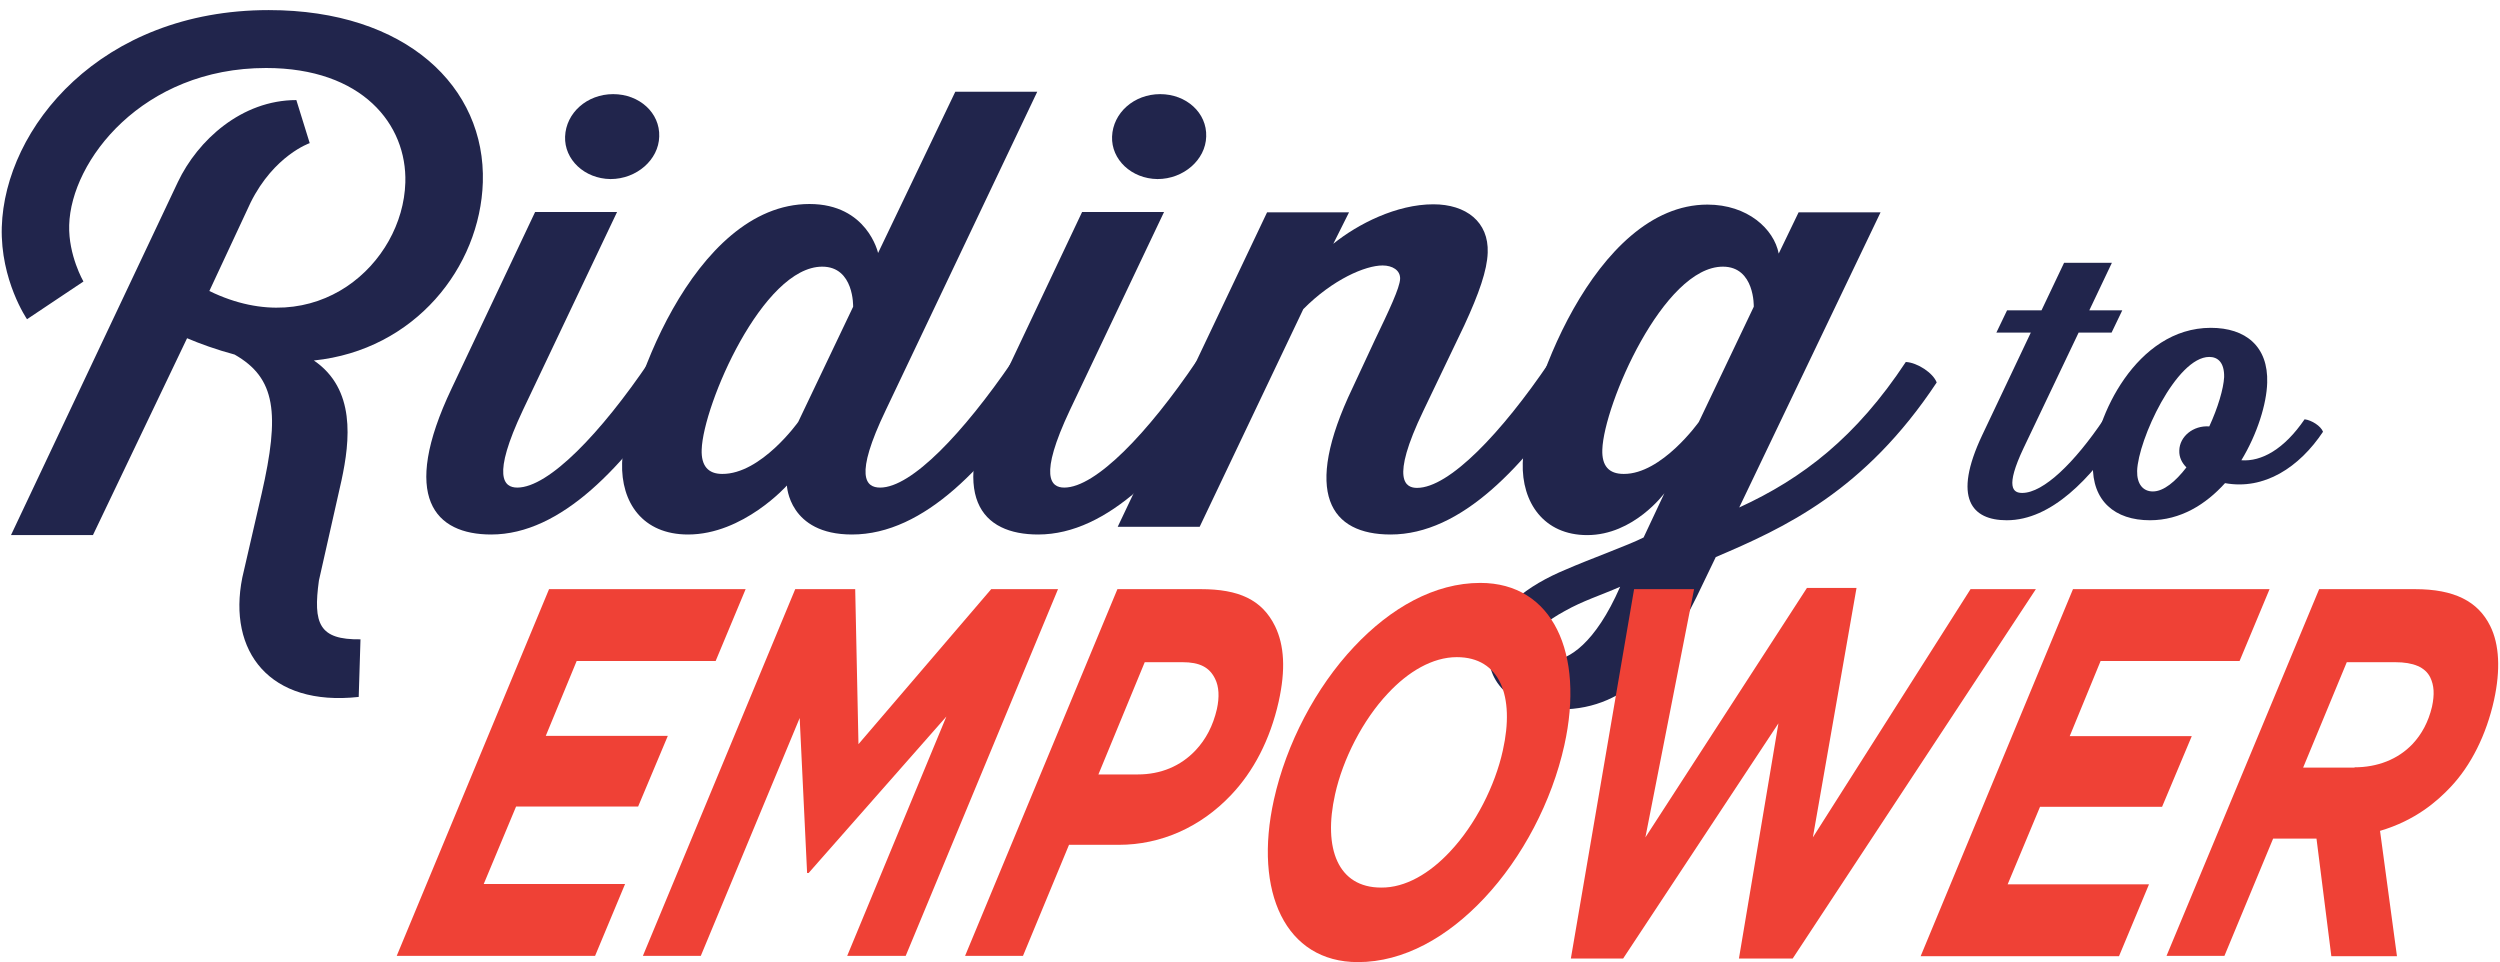 <svg xmlns="http://www.w3.org/2000/svg" xmlns:xlink="http://www.w3.org/1999/xlink" id="Layer_1" x="0px" y="0px" viewBox="0 0 841.9 324.1" style="enable-background:new 0 0 841.9 324.1;" xml:space="preserve"><style type="text/css">	.st0{fill:#21254C;}	.st1{fill:#EF4136;}</style><g>	<g>		<g>			<path class="st0" d="M70.5,98c36.1,17.6,65.2-9.4,66-36.5c0.6-19.6-14.5-38.6-46.9-38.6c-41.6,0-65.7,31.2-66.3,52.9    c-0.3,10.2,4.8,19,4.8,19l-19,12.7c0,0-9-13.1-8.5-31c1-33.5,33.3-73.1,89.9-73.1c46.3,0,73.1,25.9,72.1,58    c-0.9,28.6-22.9,56.5-56.9,60c14.1,9.6,12.2,26.9,9.3,40.4l-7.6,33.7c-2,14.5,0,20,14,19.8l-0.6,19.4    c-30,3.3-44.2-15.3-39.2-40.2l6.5-28.2c6.2-27.1,4.8-39-9.1-46.9c-6-1.6-11.8-3.7-16-5.5l-31.7,66.3H3.7L59.9,61.3    c6.7-14.1,21.5-27.6,39.9-27.6l4.5,14.5c0,0-12,4.1-19.9,20L70.5,98z"></path>			<path class="st0" d="M229,128.8c-18.6,28.2-40,51.2-63.6,51.2c-18.9,0-30.8-12.4-13.3-49.2l28.1-59.4h27.6l-31.7,66.7    c-10.6,22.5-6.4,26.1-1.9,26.1c10.6,0,28.2-18.4,44.5-42.5C222.5,122.1,227.7,125.6,229,128.8z M190.3,46    c0.3-8,7.4-14.3,16.2-14.3c8.8,0,15.8,6.3,15.5,14.3c-0.2,7.8-7.6,14.3-16.4,14.3C196.8,60.2,190,53.7,190.3,46z"></path>			<path class="st0" d="M351.2,128.8c-18.2,27.6-39.8,51.2-64.3,51.2c-21.3,0-21.9-16.5-21.9-16.5s-14.7,16.5-33.3,16.5    c-15.3,0-22.6-10.8-22.2-24.1c0.7-22,23.8-87.2,63.1-87.2c19.5,0,23.1,16.5,23.1,16.5l26-54.3h27.6l-51,107.2    c-10.8,22.5-6.7,26.1-1.9,26.1c10.6,0,28-18.4,44.5-42.5C344.7,122.1,349.9,125.6,351.2,128.8z M268.8,142.1l18.5-38.8    c0,0,0.4-13.5-10.4-13.5c-20,0-40.1,46.5-40.6,61.6c-0.2,5.5,2.2,8.2,6.9,8.2C256.3,159.7,268.8,142.1,268.8,142.1z"></path>			<path class="st0" d="M413.2,128.8c-18.6,28.2-40,51.2-63.6,51.2c-18.9,0-30.8-12.4-13.3-49.2l28.1-59.4h27.6l-31.7,66.7    c-10.6,22.5-6.4,26.1-1.9,26.1c10.6,0,28.2-18.4,44.5-42.5C406.7,122.1,411.9,125.6,413.2,128.8z M374.5,46    c0.3-8,7.4-14.3,16.2-14.3c8.8,0,15.8,6.3,15.5,14.3c-0.2,7.8-7.6,14.3-16.4,14.3C381,60.2,374.2,53.7,374.5,46z"></path>			<path class="st0" d="M532.3,128.8c-18.9,28.4-40.2,51.2-64,51.2c-20.2,0-29.9-13.7-12.8-49.4l7.5-16.1c4.8-10,8.4-17.6,8.5-20.6    c0.1-2.9-2.6-4.5-5.9-4.5c-5.8,0-16.8,4.7-26.7,14.7l-34.9,73.3h-27.6l50.3-105.9h27.6L449,82.1c8.3-6.7,21.3-13.3,33.7-13.3    c11,0,18.7,5.9,18.3,16.3c-0.2,5.9-2.9,13.7-7.9,24.5l-13.7,28.6c-11.5,23.9-5.8,26.1-2.2,26.1c10.8,0,28.4-18.4,44.7-42.5    C525.7,122.1,531,125.6,532.3,128.8z"></path>			<path class="st0" d="M652.2,128.8c-24.3,36.7-51.4,49-74.4,58.8c0,0-3.4,7.1-6.5,13.5c-9.6,19.4-22.1,37.8-45.9,37.8    c-16.4,0-24.9-9-24.1-20.6c1.1-12.9,13.7-21.4,26-26.5c8-3.5,21.1-8.2,26.2-10.8l7-14.9c0,0-10.3,14.1-26,14.1    c-14.6,0-22.1-11-21.7-24.3c0.7-22.3,24.1-87,62.2-87c13.5,0,22.4,8.2,24,16.5l6.7-13.9h27.6l-47.6,99.4    c21.4-9.8,39.4-23.7,56.1-49C645.7,122.1,651,125.6,652.2,128.8z M522.4,222.5c5.8-0.2,14.8-5.7,23.2-24.9    c-6.6,2.9-12.5,4.7-18.7,8.2c-5.3,2.9-10.8,6.7-10.9,11.4C515.9,220.5,518.6,222.5,522.4,222.5z M572.1,142.1l18.5-38.8    c0,0,0.4-13.5-10.4-13.5c-20,0-40.1,46.5-40.6,61.6c-0.2,5.5,2.2,8.2,7.2,8.2C559.6,159.7,572.1,142.1,572.1,142.1z"></path>		</g>	</g>	<g>		<path class="st0" d="M714.5,145.4c-10.3,15.7-23.7,29.8-38.7,29.8c-11.8,0-18.3-7.4-8.3-28.6l16.4-34.6h-11.6l3.6-7.5h11.6l7.6-16   h16.1l-7.6,16h11.1l-3.6,7.5H700l-18.5,38.8c-6.4,13.5-3.5,15.2-0.5,15.2c7.2,0,17.7-10.3,27.4-24.7   C710.7,141.5,713.7,143.5,714.5,145.4z"></path>		<path class="st0" d="M782.3,145.4c-8,12-19.8,19.7-33,17.3c-6.5,7.2-15,12.5-25.3,12.5c-11.8,0-19.5-6.5-19.2-18.8   c0.5-15.6,14.6-46,39.7-46c11.8,0,19.4,6.3,19,18.5c-0.2,7.1-3.3,17.2-8.7,26.1c6.8,0.5,14.4-3.7,21.3-13.8   C778.5,141.5,781.6,143.5,782.3,145.4z M736.3,157.4c-1.5-1.5-2.5-3.4-2.4-5.7c0.1-4.7,4.7-8.5,10.1-8.1c2.9-6.3,4.8-12.7,5-16.6   c0.1-4.9-2.1-6.8-5-6.8c-11.1,0-24,28-24.3,38.4c-0.1,4.3,1.9,6.9,5.3,6.9C728.6,165.5,732.6,162.2,736.3,157.4z"></path>	</g>	<g>		<g>			<path class="st1" d="M184.9,198.4h66.2L241,222.6h-46.8l-10.4,25.2h41.1l-10,23.8h-41.1l-10.9,26.1h47.6l-10.1,24.2h-66.8    L184.9,198.4z"></path>			<path class="st1" d="M267.8,198.4H288l1.1,52.2l44.7-52.2h22.5L305,321.9h-19.7l33.4-80.6l-46.4,52.7h-0.5l-2.5-52.2l-33.3,80.1    h-19.5L267.8,198.4z"></path>			<path class="st1" d="M376.3,198.4h28.1c12.7,0,20.6,3.5,25,12.5c3.1,6.4,3.6,14.6,1.2,25.4c-2.9,12.9-8.5,23.5-16,31.4    c-10.3,10.9-23.7,16.8-37.8,16.8H360l-15.5,37.4H325L376.3,198.4z M398.2,223h-12.7l-15.6,37.8h13.3c7.7,0,14.4-2.8,19.4-8.1    c3.5-3.7,5.9-8.3,7.2-13.9c0.9-4.1,0.7-7.6-0.6-10.2C407.3,224.7,404,223,398.2,223z"></path>			<path class="st1" d="M526.8,251c-4.2,18.9-14.1,37.8-27,51.5c-12.3,13.1-27.1,21.5-42.5,21.5c-24.4,0-35.2-23.6-28.3-54.7    c4.2-18.9,14.1-37.8,27-51.5c12.3-13.1,27.1-21.5,42.5-21.5C522.9,196.3,533.7,220,526.8,251z M488.3,286.8    c8.5-9,15.2-22.2,17.8-34.1c4.1-18.3-1-31.4-15.5-31.4c-8.2,0-16.4,4.9-23.2,12.2c-8.5,9-15.2,22.2-17.8,34    c-4.1,18.3,1,31.4,15.5,31.4C473.3,299,481.5,294.1,488.3,286.8z"></path>			<path class="st1" d="M550.3,198.4h20.2l-16.4,83.6l54.4-84h16.7l-14.7,84l53.1-83.6h22l-81.9,124.4h-18.1l13.3-79.2l-52.3,79.2    H529L550.3,198.4z"></path>			<path class="st1" d="M698.1,198.4h66.2l-10.1,24.2h-46.8L697,247.9h41.1l-10,23.8H687l-10.9,26.1h47.6l-10.1,24.2h-66.8    L698.1,198.4z"></path>			<path class="st1" d="M780.1,282.4h-14.6l-16.4,39.5h-19.5L781,198.4h32.3c13.2,0,21.2,4.1,25.3,12.4c3.1,6.2,3.5,14.8,1.3,24.9    c-2.6,11.8-7.8,22.1-14.6,29.3c-4.5,4.8-11.9,11.3-23.8,14.8l5.7,42.2h-22.1L780.1,282.4z M792.9,258.4c7.6,0,14.6-2.6,19.6-7.9    c3-3.2,5.3-7.4,6.5-12.5c0.9-4.2,0.7-7.2-0.6-9.9c-1.7-3.4-5.6-5.1-11.8-5.1h-16.3l-14.7,35.5H792.9z"></path>		</g>	</g></g></svg>